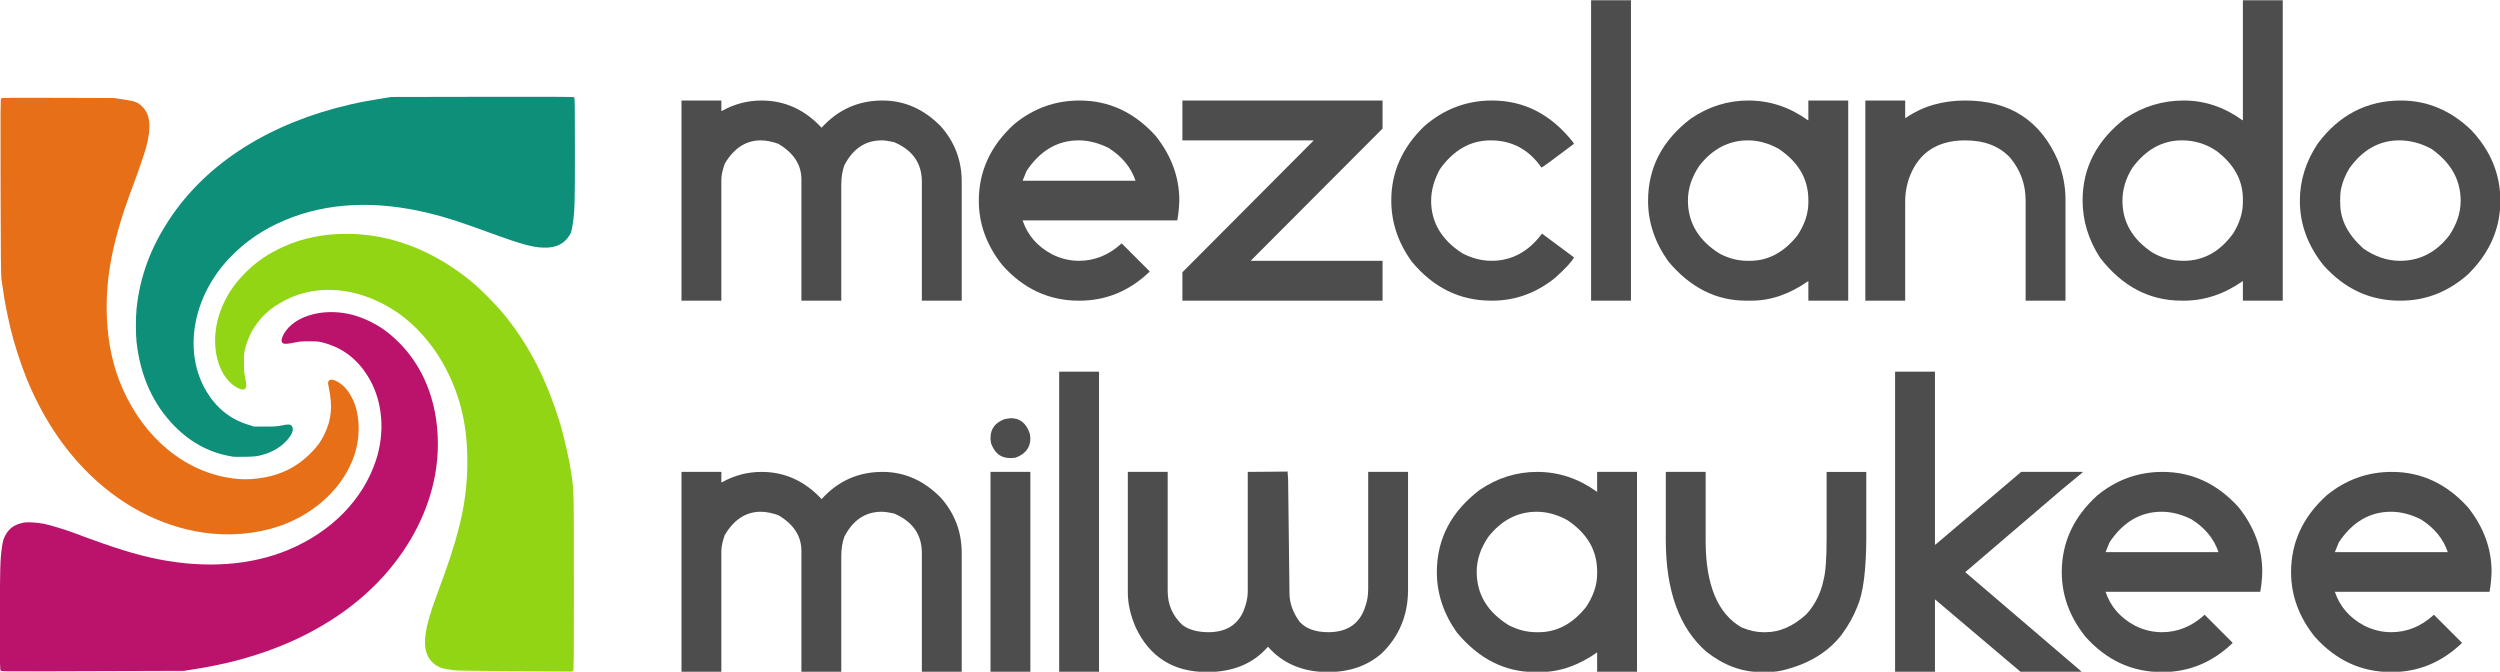 <?xml version="1.0" encoding="UTF-8" standalone="no"?>
<!-- Created with Inkscape (http://www.inkscape.org/) -->

<svg
   width="500.002"
   height="134.345"
   id="svg2"
   version="1.1"
   inkscape:version="1.2.1 (9c6d41e4, 2022-07-14)"
   sodipodi:docname="MezclandoMKE Logo 2023 - dark.svg"
   xmlns:inkscape="http://www.inkscape.org/namespaces/inkscape"
   xmlns:sodipodi="http://sodipodi.sourceforge.net/DTD/sodipodi-0.dtd"
   xmlns="http://www.w3.org/2000/svg"
   xmlns:svg="http://www.w3.org/2000/svg"
   xmlns:rdf="http://www.w3.org/1999/02/22-rdf-syntax-ns#"
   xmlns:cc="http://creativecommons.org/ns#"
   xmlns:dc="http://purl.org/dc/elements/1.1/">
  <defs
     id="defs4" />
  <sodipodi:namedview
     id="base"
     pagecolor="#ffffff"
     bordercolor="#666666"
     borderopacity="1.0"
     inkscape:pageopacity="0.0"
     inkscape:pageshadow="2"
     inkscape:zoom="1.180202"
     inkscape:cx="216.91201"
     inkscape:cy="87.273192"
     inkscape:document-units="px"
     inkscape:current-layer="layer1"
     showgrid="false"
     inkscape:showpageshadow="false"
     showborder="true"
     inkscape:window-width="2145"
     inkscape:window-height="1189"
     inkscape:window-x="49"
     inkscape:window-y="23"
     inkscape:window-maximized="0"
     inkscape:pagecheckerboard="true"
     inkscape:deskcolor="#d1d1d1" />
  <g
     inkscape:label="Layer 1"
     inkscape:groupmode="layer"
     id="layer1"
     transform="translate(-190.013,-441.388)">
    <g
       transform="matrix(0.106,0,0,0.106,83.794,464.398)"
       id="g4491"
       inkscape:export-xdpi="90"
       inkscape:export-ydpi="90">
      <path
         inkscape:connector-curvature="0"
         style="fill:#bb136c"
         d="m 1003.694,1048.486 c -1.797,-1.259 -1.865,-4.705 -1.861,-95 0,-95.849 0.558,-115.283 3.951,-138.39 1.578,-10.745 2.609,-14.559 5.536,-20.482 6.526,-13.205 15.98,-20.767 30.581,-24.459 7.116,-1.8 10.211,-2.031 20.891,-1.561 6.895,0.303 16.955,1.5 22.355,2.659 12.488,2.682 39.793,10.939 54.682,16.538 77.056,28.972 118.99,42.045 161.967,50.495 89.526,17.603 174.2,11.378 244.393,-17.967 81.369,-34.017 141.022,-95.023 165.279,-169.026 17.011,-51.898 12.854,-108.039 -11.208,-151.353 -20.514,-36.928 -49.434,-60.081 -87.931,-70.399 -9.024,-2.419 -11.659,-2.677 -27,-2.649 -13.884,0.025 -18.925,0.449 -27.5,2.313 -13.515,2.937 -20.325,3.183 -22.693,0.82 -6.439,-6.427 5.899,-27.29 23.087,-39.038 31.877,-21.788 81.481,-25.373 124.606,-9.006 28.008,10.63 49.654,24.84 72.151,47.366 34.168,34.212 57.134,78.45 67.352,129.737 7.743,38.863 7.944,80.34 0.584,120.272 -12.543,68.054 -45.232,132.477 -96.224,189.639 -56.988,63.884 -137.946,115.001 -231.526,146.184 -22.546,7.513 -49.4,15.154 -65.337,18.591 -3.575,0.771 -10.775,2.35 -16,3.508 -12.182,2.701 -26.866,5.381 -47.807,8.725 l -16.693,2.666 -109.5,0.313 c -60.225,0.172 -137.573,0.425 -171.885,0.562 -50.05,0.2 -62.754,-0.01 -64.25,-1.058 z"
         id="path4493" />
      <path
         inkscape:connector-curvature="0"
         style="fill:#91d515"
         d="m 1971.829,1049.24 c -72.989,-0.416 -108.822,-0.972 -113.88,-1.766 -21.755,-3.417 -24.36,-4.096 -31.108,-8.105 -19.251,-11.437 -26.178,-31.496 -21.528,-62.344 2.39,-15.854 10.017,-42.354 19.063,-66.232 3.546,-9.36 7.689,-20.748 16.915,-46.5 30.833,-86.057 42.488,-143.667 42.525,-210.196 0.037,-66.651 -12.003,-119.68 -39.413,-173.584 -19.043,-37.449 -47.075,-72.336 -78.075,-97.168 -35.501,-28.437 -79.406,-47.355 -121,-52.137 -37.099,-4.265 -72.069,1.569 -103.5,17.268 -21.177,10.578 -38.383,23.934 -50.732,39.379 -13.118,16.408 -20.339,30.628 -26.007,51.216 -2.438,8.854 -2.678,11.326 -2.694,27.721 -0.015,14.936 0.361,19.735 2.208,28.192 3.567,16.334 2.872,21.354 -3.166,22.87 -5.023,1.261 -18.126,-5.904 -26.442,-14.459 -28.172,-28.982 -35.219,-84.349 -17.005,-133.603 10.265,-27.761 25.429,-50.889 48.006,-73.22 21.434,-21.201 42.642,-35.462 72.832,-48.978 34.487,-15.439 73.648,-23.371 116,-23.497 84.113,-0.249 166.268,31.419 239.5,92.319 14.321,11.909 43.242,41.106 56.338,56.875 44.527,53.614 77.253,114.525 102.353,190.5 3.816,11.55 7.535,23.475 8.265,26.5 0.73,3.025 2.686,10.675 4.345,17 3.593,13.693 9.702,40.889 11.232,50 8.51,50.697 7.914,34.123 7.99,222.27 0.064,158.582 -0.031,168.262 -1.669,169.46 -0.955,0.698 -2.438,1.17 -3.296,1.047 -0.857,-0.122 -49.484,-0.496 -108.059,-0.83 z"
         id="path4495" />
      <path
         inkscape:connector-curvature="0"
         style="fill:#e66f17"
         d="m 1401.829,789.751 c -82.766,-7.952 -163.387,-46.795 -229.356,-110.501 -50.819,-49.077 -91.398,-110.844 -121.029,-184.224 -10.614,-26.285 -23.168,-65.388 -29.131,-90.733 -7.722,-32.825 -12.041,-55.266 -15.013,-78 -0.755,-5.775 -1.909,-13.425 -2.566,-17 -0.883,-4.81 -1.293,-49.807 -1.576,-173.106 -0.333,-144.808 -0.193,-166.764 1.07,-167.812 1.12,-0.93 25.703,-1.123 107.276,-0.844 l 105.823,0.362 18.5,2.8 c 21.53,3.259 26.17,5.031 34.418,13.149 15.329,15.086 17.729,38.305 7.848,75.951 -3.084,11.751 -15.386,47.937 -23.798,70 -39.377,103.281 -53.931,176.569 -50.474,254.163 2.119,47.554 11.781,91.442 28.697,130.337 41.947,96.453 120.27,160.316 210.28,171.457 15.855,1.962 29.035,1.955 45.489,-0.027 39.83,-4.796 72.147,-20.084 99.15,-46.903 13.233,-13.143 20.307,-22.837 26.956,-36.941 13.174,-27.947 15.38,-51.13 8.254,-86.77 -2.016,-10.082 -2.041,-10.829 -0.455,-13.25 3.03,-4.624 10.566,-3.083 21.615,4.42 9.269,6.295 17.43,16.727 24.247,30.996 11.8,24.699 14.11,61.928 5.809,93.621 -15.609,59.593 -63.845,111.397 -129.231,138.791 -42.135,17.653 -93.21,24.829 -142.805,20.064 z"
         id="path4497" />
      <path
         inkscape:connector-curvature="0"
         style="fill:#0d8f79"
         d="m 1442.329,644.649 c -42.404,-6.464 -78.375,-25.044 -110,-56.816 -41.173,-41.366 -65.386,-94.702 -72.653,-160.041 -1.587,-14.274 -1.578,-46.732 0.018,-62 6.396,-61.177 26.285,-115.115 62.686,-170 70.053,-105.625 189.133,-181.009 340.949,-215.841 18.642,-4.277 33.983,-7.178 60,-11.345 l 17,-2.723 171.871,-0.318 c 127.991,-0.236 172.223,-0.025 173.25,0.827 1.155,0.959 1.379,17.257 1.379,100.377 0,101.843 -0.36,114.017 -4.116,139.023 -2.246,14.952 -3.481,18.28 -9.707,26.157 -8.959,11.334 -21.182,17.196 -37.677,18.071 -23.244,1.233 -44.419,-4.253 -112,-29.012 -53.7,-19.673 -79.172,-27.874 -110.5,-35.576 -101.622,-24.982 -193.857,-20.588 -273.477,13.03 -40.936,17.284 -74.647,40.258 -103.757,70.711 -70.636,73.894 -88.656,178.303 -43.636,252.835 18.703,30.964 44.386,51.51 77.395,61.917 l 11.975,3.775 21,0.032 c 18.015,0.027 22.559,-0.291 31.966,-2.236 12.199,-2.522 15.567,-2.248 18.521,1.508 4.772,6.067 0.082,17.364 -12.409,29.887 -12.37,12.402 -28.427,20.867 -48.515,25.577 -6.606,1.549 -12.908,2.08 -27.564,2.323 -10.45,0.173 -20.35,0.109 -22,-0.142 z"
         id="path4499" />
    </g>
    <g
       aria-label="mezclando
Milwaukee
"
       id="text4501"
       style="font-weight:bold;font-size:2.616px;line-height:0%;font-family:'Star Avenue';-inkscape-font-specification:'Star Avenue Bold';letter-spacing:0px;word-spacing:0px;fill:#4d4d4d;stroke-width:0.218"
       transform="matrix(1.169,0,0,1.169,-32.09,-74.543)">
      <path
         d="m 306.588,458.54 h 6.82 v 1.785 h 0.088 q 3.19,-1.785 6.79,-1.785 5.942,0 10.273,4.654 4.215,-4.654 10.42,-4.654 5.649,0 9.981,4.42 3.571,4.039 3.571,9.454 v 20.371 h -6.82 v -20.371 q 0,-4.742 -4.771,-6.761 -1.317,-0.293 -2.107,-0.293 -4.185,0 -6.381,4.273 -0.527,1.376 -0.527,3.454 v 19.698 h -6.82 v -20.751 q 0,-3.746 -3.951,-6.088 -1.639,-0.585 -3.015,-0.585 -3.776,0 -6.146,3.981 -0.585,1.639 -0.585,2.751 v 20.693 h -6.82 z"
         style="font-size:59.942px;line-height:106%;fill:#4d4d4d"
         id="path668" />
      <path
         d="m 374.697,458.54 q 7.551,0 13.025,6.059 4.039,5.093 4.039,11.034 -0.059,1.932 -0.351,3.424 h -26.459 q 1.259,3.776 5.034,5.795 2.224,1.112 4.624,1.112 4.039,0 7.288,-2.985 l 4.771,4.771 v 0.088 q -5.181,4.946 -11.971,4.946 h -0.146 q -7.639,0 -13.054,-6.059 -4.039,-5.063 -4.039,-11.034 0,-7.61 6.059,-13.112 4.917,-4.039 11.181,-4.039 z m -9.746,13.727 h 19.317 q -1.141,-3.424 -4.624,-5.62 -2.605,-1.288 -5.093,-1.288 -5.444,0 -8.927,5.239 z"
         style="font-size:59.942px;line-height:106%;fill:#4d4d4d"
         id="path670" />
      <path
         d="m 392.287,458.54 h 34.244 v 4.8 l -22.566,22.625 h 22.566 v 6.82 h -34.244 v -4.859 l 22.478,-22.566 h -22.478 z"
         style="font-size:59.942px;line-height:106%;fill:#4d4d4d"
         id="path672" />
      <path
         d="m 445.263,458.54 q 8.224,0 13.844,7.112 l 0.176,0.293 q -5.385,4.068 -5.561,4.068 -3.249,-4.654 -8.693,-4.654 -5.181,0 -8.693,4.946 -1.493,2.751 -1.493,5.385 0,5.532 5.327,8.985 2.488,1.288 5.005,1.288 5.181,0 8.634,-4.654 l 5.473,4.068 q -0.498,1.054 -3.307,3.571 -4.829,3.834 -10.654,3.834 H 445.117 q -8.049,0 -13.581,-6.673 -3.512,-4.829 -3.512,-10.478 0,-7.229 5.62,-12.673 5.063,-4.42 11.62,-4.42 z"
         style="font-size:59.942px;line-height:106%;fill:#4d4d4d"
         id="path674" />
      <path
         d="m 462.21,441.388 h 6.82 v 51.396 h -6.82 z"
         style="font-size:59.942px;line-height:106%;fill:#4d4d4d"
         id="path676" />
      <path
         d="m 489.108,458.54 q 5.503,0 10.185,3.366 h 0.088 v -3.366 h 6.82 v 34.244 h -6.82 v -3.366 q -4.771,3.366 -9.746,3.366 h -0.907 q -7.698,0 -13.317,-6.732 -3.454,-4.859 -3.454,-10.361 0,-8.517 7.346,-14.078 4.537,-3.073 9.805,-3.073 z m -10.332,17.093 q 0,5.737 5.473,9.132 2.312,1.2 4.712,1.2 h 0.439 q 4.654,0 8.107,-4.332 1.873,-2.839 1.873,-5.62 v -0.468 q 0,-5.356 -5.093,-8.751 -2.605,-1.434 -5.239,-1.434 -4.917,0 -8.312,4.332 -1.961,2.898 -1.961,5.942 z"
         style="font-size:59.942px;line-height:106%;fill:#4d4d4d"
         id="path678" />
      <path
         d="m 509.128,458.54 h 6.82 v 2.985 h 0.088 q 4.302,-2.985 10.185,-2.985 11.415,0 15.864,10.273 1.288,3.366 1.288,6.585 v 17.386 h -6.82 v -17.151 q 0,-4.127 -2.634,-7.288 -2.751,-2.985 -7.698,-2.985 -7.024,0 -9.454,6.059 -0.82,2.137 -0.82,4.42 v 16.947 h -6.82 z"
         style="font-size:59.942px;line-height:106%;fill:#4d4d4d"
         id="path680" />
      <path
         d="m 573.723,441.388 h 6.82 v 51.396 h -6.82 v -3.366 q -4.771,3.366 -10.127,3.366 h -0.351 q -8.283,0 -13.961,-7.346 -2.985,-4.624 -2.985,-9.805 0,-8.429 7.346,-14.078 4.566,-3.015 9.951,-3.015 5.385,0 10.039,3.366 h 0.088 z m -20.605,34.303 q 0,5.444 5.093,8.839 2.4,1.434 5.385,1.434 5.093,0 8.488,-4.712 1.639,-2.663 1.639,-5.327 v -0.527 q 0,-4.8 -4.507,-8.224 -2.693,-1.815 -5.912,-1.815 -5.005,0 -8.459,4.654 -1.727,2.722 -1.727,5.678 z"
         style="font-size:59.942px;line-height:106%;fill:#4d4d4d"
         id="path682" />
      <path
         d="m 600.768,458.54 q 6.732,0 12,5.034 5.005,5.298 5.005,12.117 0,7.142 -5.532,12.586 -5.093,4.507 -11.532,4.507 h -0.146 q -7.639,0 -13.054,-6.059 -4.039,-5.063 -4.039,-11.034 0,-5.181 3.073,-9.805 5.503,-7.346 14.225,-7.346 z m -10.39,16.566 v 0.439 l -0.088,0.088 0.088,0.059 v 0.468 q 0,4.156 3.951,7.698 3.015,2.107 6.293,2.107 5.063,0 8.4,-4.332 1.961,-2.898 1.961,-5.942 0,-5.327 -4.946,-8.839 -2.693,-1.493 -5.561,-1.493 -5.122,0 -8.546,4.8 -1.551,2.634 -1.551,4.946 z"
         style="font-size:59.942px;line-height:106%;fill:#4d4d4d"
         id="path684" />
      <path
         d="m 306.588,522.079 h 6.82 v 1.785 h 0.088 q 3.19,-1.785 6.79,-1.785 5.942,0 10.273,4.654 4.215,-4.654 10.42,-4.654 5.649,0 9.981,4.42 3.571,4.039 3.571,9.454 v 20.371 h -6.82 v -20.371 q 0,-4.742 -4.771,-6.761 -1.317,-0.293 -2.107,-0.293 -4.185,0 -6.381,4.273 -0.527,1.376 -0.527,3.454 v 19.698 h -6.82 v -20.751 q 0,-3.746 -3.951,-6.088 -1.639,-0.585 -3.015,-0.585 -3.776,0 -6.146,3.981 -0.585,1.639 -0.585,2.751 v 20.693 h -6.82 z"
         style="font-size:59.942px;line-height:106%;letter-spacing:2px;fill:#4d4d4d"
         id="path686" />
      <path
         d="m 359.457,522.079 h 6.82 v 34.244 h -6.82 z m 3.454,-9.19 q 2.429,0 3.278,2.693 l 0.088,0.761 q 0,2.371 -2.546,3.307 l -0.673,0.059 h -0.293 q -2.312,0 -3.22,-2.546 l -0.088,-0.673 v -0.234 q 0,-2.341 2.459,-3.22 z"
         style="font-size:59.942px;line-height:106%;letter-spacing:2px;fill:#4d4d4d"
         id="path688" />
      <path
         d="m 371.204,504.927 h 6.82 v 51.396 h -6.82 z"
         style="font-size:59.942px;line-height:106%;letter-spacing:2px;fill:#4d4d4d"
         id="path690" />
      <path
         d="m 410.287,522.02 0.088,1.405 0.234,19.405 q 0,2.488 1.727,4.888 1.639,1.785 4.917,1.785 5.034,0 6.381,-4.566 0.439,-1.229 0.439,-2.839 v -20.02 h 6.82 v 20.166 q 0,6.468 -4.478,10.859 -3.659,3.22 -9.22,3.22 -6.439,0 -10.273,-4.332 -3.746,4.332 -10.42,4.332 -8.605,0 -12.205,-7.639 -1.346,-3.102 -1.346,-6 v -20.605 h 6.82 v 20.4 q 0,3.454 2.546,5.824 1.698,1.2 4.42,1.2 4.42,0 6,-3.6 0.732,-1.844 0.732,-3.278 v -20.547 h 0.322 z"
         style="font-size:59.942px;line-height:106%;letter-spacing:2px;fill:#4d4d4d"
         id="path692" />
      <path
         d="m 452.971,522.079 q 5.503,0 10.185,3.366 h 0.088 v -3.366 h 6.82 v 34.244 h -6.82 v -3.366 q -4.771,3.366 -9.746,3.366 h -0.907 q -7.698,0 -13.317,-6.732 -3.454,-4.859 -3.454,-10.361 0,-8.517 7.346,-14.078 4.537,-3.073 9.805,-3.073 z m -10.332,17.093 q 0,5.737 5.473,9.132 2.312,1.2 4.712,1.2 h 0.439 q 4.654,0 8.107,-4.332 1.873,-2.839 1.873,-5.62 v -0.468 q 0,-5.356 -5.093,-8.751 -2.605,-1.434 -5.239,-1.434 -4.917,0 -8.312,4.332 -1.961,2.898 -1.961,5.942 z"
         style="font-size:59.942px;line-height:106%;letter-spacing:2px;fill:#4d4d4d"
         id="path694" />
      <path
         d="m 474.99,522.079 h 6.82 v 12 q 0.059,11.122 6.146,14.605 1.961,0.82 3.659,0.82 h 0.468 q 3.6,0 6.966,-3.073 2.254,-2.517 2.927,-5.854 0.527,-1.902 0.527,-7.024 v -11.473 h 6.79 v 11.005 q 0,8.605 -1.551,12.088 -0.937,2.4 -2.634,4.712 -3.22,4.215 -9.22,5.912 -1.785,0.527 -3.454,0.527 h -1.171 q -4.917,0 -9.366,-3.512 -6.907,-6.059 -6.907,-19.112 z"
         style="font-size:59.942px;line-height:106%;letter-spacing:2px;fill:#4d4d4d"
         id="path696" />
      <path
         d="m 514.22,504.927 h 6.82 v 29.591 h 0.088 l 14.664,-12.439 h 10.507 v 0.088 l -3.542,2.927 -16.537,14.137 19.99,17.093 h -10.478 l -14.693,-12.439 v 12.439 h -6.82 z"
         style="font-size:59.942px;line-height:106%;letter-spacing:2px;fill:#4d4d4d"
         id="path698" />
      <path
         d="m 559.977,522.079 q 7.551,0 13.025,6.059 4.039,5.093 4.039,11.034 -0.059,1.932 -0.351,3.424 H 550.23 q 1.259,3.776 5.034,5.795 2.224,1.112 4.624,1.112 4.039,0 7.288,-2.985 l 4.771,4.771 v 0.088 q -5.181,4.946 -11.971,4.946 h -0.146 q -7.639,0 -13.054,-6.059 -4.039,-5.063 -4.039,-11.034 0,-7.61 6.059,-13.112 4.917,-4.039 11.181,-4.039 z m -9.746,13.727 h 19.317 q -1.141,-3.424 -4.624,-5.62 -2.605,-1.288 -5.093,-1.288 -5.444,0 -8.927,5.239 z"
         style="font-size:59.942px;line-height:106%;letter-spacing:2px;fill:#4d4d4d"
         id="path700" />
      <path
         d="m 599.206,522.079 q 7.551,0 13.025,6.059 4.039,5.093 4.039,11.034 -0.059,1.932 -0.351,3.424 h -26.459 q 1.259,3.776 5.034,5.795 2.224,1.112 4.624,1.112 4.039,0 7.288,-2.985 l 4.771,4.771 v 0.088 q -5.181,4.946 -11.971,4.946 h -0.146 q -7.639,0 -13.054,-6.059 -4.039,-5.063 -4.039,-11.034 0,-7.61 6.059,-13.112 4.917,-4.039 11.181,-4.039 z m -9.746,13.727 h 19.317 q -1.141,-3.424 -4.624,-5.62 -2.605,-1.288 -5.093,-1.288 -5.444,0 -8.927,5.239 z"
         style="font-size:59.942px;line-height:106%;letter-spacing:2px;fill:#4d4d4d"
         id="path702" />
    </g>
  </g>
</svg>
